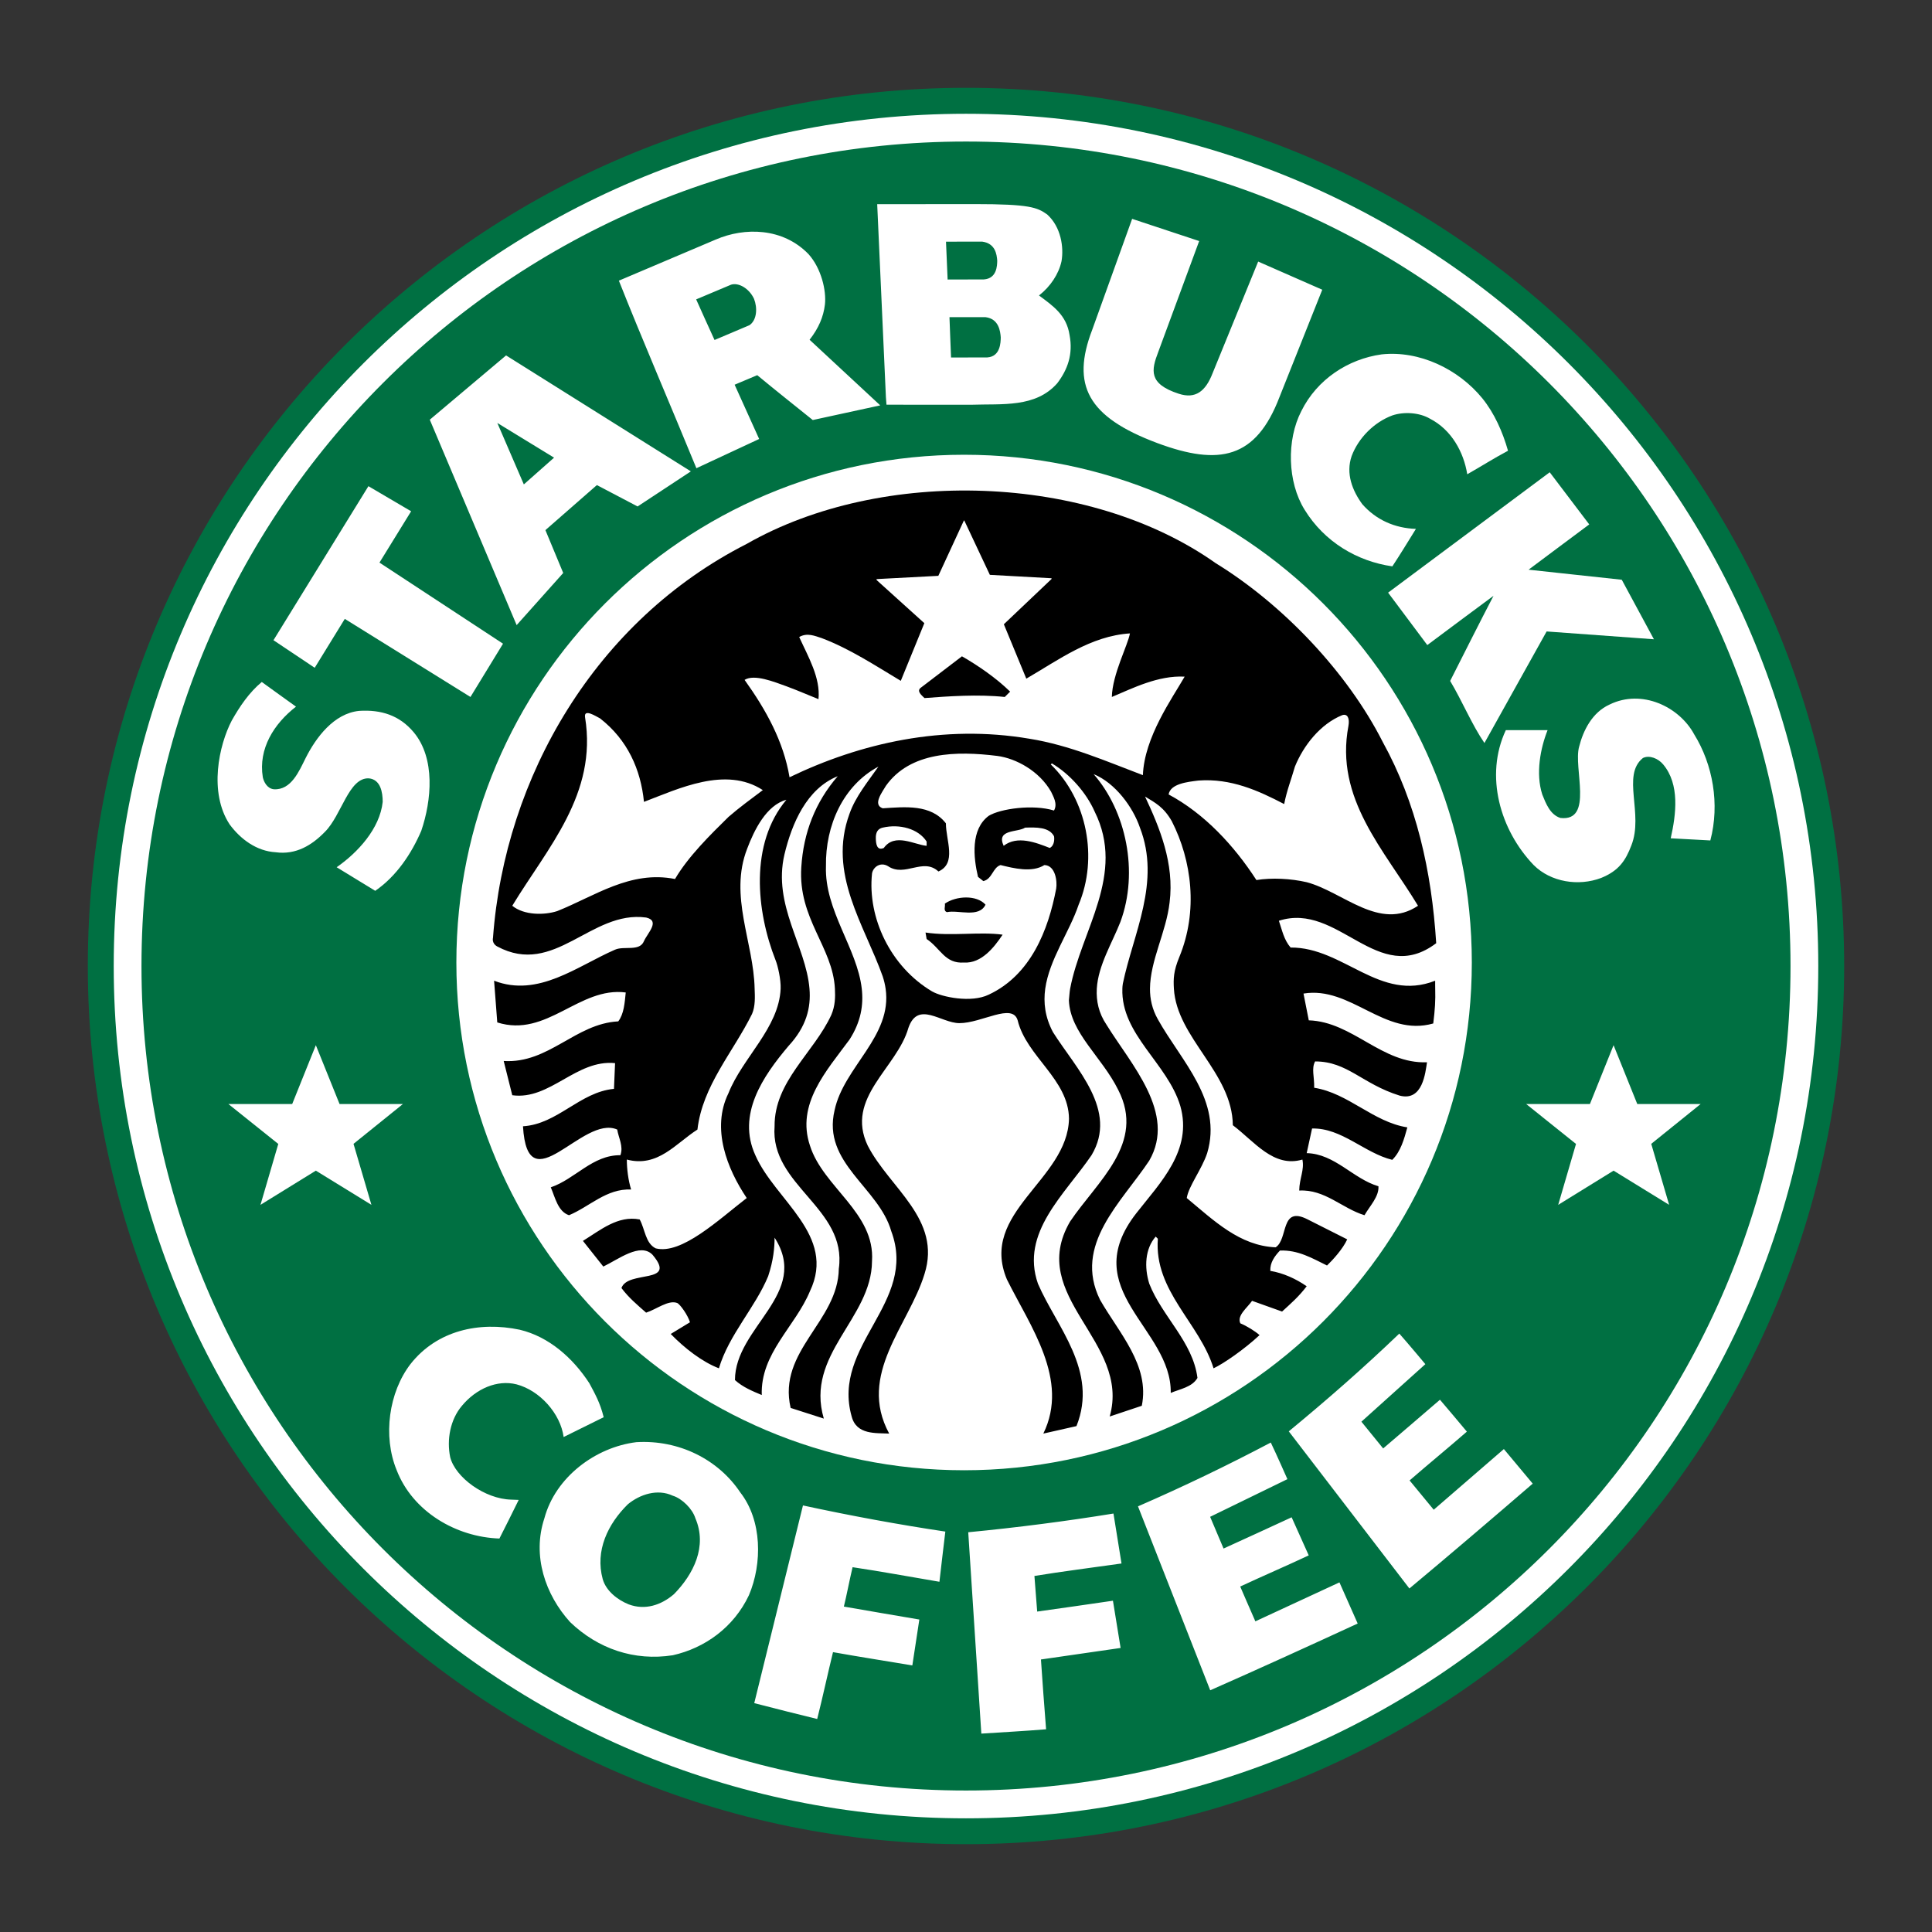 <?xml version="1.0" encoding="UTF-8" standalone="no"?>
<!-- Created with Inkscape (http://www.inkscape.org/) -->
<svg
   xmlns:svg="http://www.w3.org/2000/svg"
   xmlns="http://www.w3.org/2000/svg"
   version="1.0"
   width="389.764"
   height="389.764"
   id="svg1884">
  <rect width="100%" height="100%" fill="#333333" stroke="none"/>
  <defs
     id="defs1886" />
  <g
     id="layer1">
    <g
       transform="matrix(3.543307e-5,0,0,3.543307e-5,-3.286133e-6,-3.286133e-6)"
       style="fill-rule:evenodd"
       id="Layer_x0020_1">
  
  <g
   id="_87076792">
   <path
   d="M 500000,5500020 C 500000,2738790 2738510,500000 5499980,500000 C 8261210,500000 10500000,2738790 10500000,5500020 C 10500000,8261490 8261210,10500000 5499980,10500000 C 2738510,10500000 500000,8261490 500000,5500020 L 500000,5500020 z "
   style="fill:#007042"
   id="_85613576" />

   <path
   d="M 647500,5500020 C 647500,2820140 2820130,647780 5499980,647780 C 8180140,647780 10352500,2820140 10352500,5500020 C 10352500,8179870 8180140,10352780 5499980,10352780 C 2820130,10352780 647500,8179870 647500,5500020 L 647500,5500020 z "
   style="fill:white;fill-opacity:1"
   id="_85612608" />

   <path
   d="M 805530,5500020 C 805530,2907420 2907410,805840 5499980,805840 C 8092860,805840 10194430,2907420 10194430,5500020 C 10194430,8092860 8092860,10194470 5499980,10194470 C 2907410,10194470 805530,8092860 805530,5500020 L 805530,5500020 z "
   style="fill:#007042"
   id="_85611640" />

   <path
   d="M 2598360,5480210 C 2598360,3883400 3892610,2589150 5489140,2589150 C 7085680,2589150 8379930,3883400 8379930,5480210 C 8379930,7076740 7085680,8371030 5489140,8371030 C 3892610,8371030 2598360,7076740 2598360,5480210 z "
   style="fill:white;fill-opacity:1"
   id="_85610944" />

   <path
   d="M 2816580,5629330 C 2814440,5602480 2813090,5583780 2813090,5583780 C 3064920,5681100 3286420,5500540 3501940,5407010 C 3553190,5384230 3642130,5419230 3666490,5358210 C 3687650,5311310 3760330,5242740 3678710,5224030 C 3363690,5181440 3157660,5564000 2831250,5388860 C 2798150,5370700 2806850,5340060 2806850,5340060 C 2874070,4421540 3392160,3533700 4251560,3096680 C 5019860,2657730 6198350,2694340 6921680,3206460 C 7305550,3442030 7673170,3830290 7872710,4224480 C 8063560,4570110 8151120,4957810 8177140,5370150 C 7843960,5622260 7620570,5132640 7281430,5242460 C 7299580,5295330 7309620,5350070 7348100,5394830 C 7649040,5392650 7856180,5707950 8171200,5583780 C 8170650,5599520 8171720,5617940 8171480,5629330 C 8173340,5698180 8170370,5745640 8160330,5827220 C 7882200,5906390 7691870,5612530 7421580,5656980 L 7451670,5809340 C 7701910,5817450 7867020,6058480 8124820,6048160 C 8115600,6104560 8101250,6272940 7968930,6237940 C 7754510,6170990 7672610,6043300 7487740,6043300 C 7465510,6083950 7484220,6131680 7482320,6193220 C 7677510,6223860 7817940,6388410 8012860,6418780 C 7994430,6486010 7974900,6556480 7926930,6603660 C 7768590,6564900 7639000,6420960 7470380,6425270 L 7439730,6565460 C 7600240,6569250 7703810,6711580 7848310,6754130 C 7852110,6812970 7799240,6865840 7768870,6918960 C 7641170,6880200 7543300,6770420 7397180,6778530 C 7398280,6709130 7427550,6660880 7415370,6602040 C 7250780,6650560 7141280,6498230 7019280,6406570 C 7016030,6107010 6700460,5910190 6683650,5629330 C 6680380,5573460 6681480,5529010 6714270,5449560 C 6822980,5186900 6785570,4898970 6671710,4675580 C 6625330,4594230 6576290,4570110 6519350,4535150 C 6602590,4712160 6687170,4916840 6659220,5138060 C 6640000,5307240 6548650,5467750 6547540,5629330 C 6547270,5687070 6559480,5745080 6592270,5803370 C 6724590,6040850 6962330,6266410 6873160,6565460 C 6841680,6659530 6767970,6751960 6756850,6821080 C 6911360,6949330 7058030,7093270 7263000,7101690 C 7336200,7055070 7287670,6861770 7445700,6943080 L 7670440,7056420 C 7645520,7111460 7587230,7174890 7555520,7205260 C 7472280,7164570 7390970,7115780 7287400,7120120 C 7257030,7152390 7230450,7188970 7232630,7235880 C 7305550,7247820 7378750,7280880 7439730,7323470 C 7393380,7384170 7350280,7420790 7299580,7467410 L 7128780,7406400 C 7100590,7447090 7041500,7489640 7061830,7534360 C 7100590,7550650 7147250,7579920 7171370,7601590 C 7084330,7682660 6966130,7764280 6909460,7790580 C 6830290,7532470 6570040,7351380 6592270,7052900 L 6580090,7040680 C 6519350,7109840 6514200,7215000 6543470,7308830 C 6616670,7495880 6791810,7639830 6817840,7845350 C 6787460,7898220 6718340,7908230 6665740,7930730 C 6671710,7560940 6126260,7346480 6470550,6906500 C 6605280,6734350 6791810,6548920 6720240,6297060 C 6647350,6053130 6381270,5889960 6390310,5628500 C 6389760,5622810 6391930,5609520 6393000,5600310 C 6451840,5316180 6610700,5022310 6490080,4711640 C 6450500,4595610 6350450,4458150 6226550,4407460 C 6411460,4618630 6484660,4963750 6379190,5248710 C 6333090,5366870 6252300,5496500 6244700,5629330 C 6240940,5699250 6255300,5768140 6299750,5834020 C 6439900,6061450 6699360,6337710 6543470,6608010 C 6385410,6845760 6108900,7087340 6263170,7400460 C 6370770,7589130 6547820,7774050 6500920,8003930 L 6318180,8064910 C 6439900,7636040 5842680,7384170 6092370,6955300 C 6246880,6725660 6523420,6510130 6366700,6205400 C 6273450,6016720 6093440,5881440 6085850,5695730 C 6087470,5682720 6089640,5645590 6092890,5629330 C 6156080,5295060 6410630,4978690 6232520,4620810 C 6185900,4514820 6092370,4407460 5988800,4346440 L 5982830,4352410 C 6190210,4553580 6253120,4884850 6141410,5150830 C 6088850,5306960 5974690,5461780 5951110,5629330 C 5940280,5708470 5949490,5790360 5995010,5876300 C 6127050,6085610 6367530,6321460 6214640,6577360 C 6062280,6801030 5808240,7018180 5909630,7308830 C 6014550,7553070 6255020,7804660 6128950,8119680 L 5940280,8162270 C 6090470,7855360 5864910,7550650 5732860,7284400 C 5572660,6902430 6078250,6719690 6086400,6369980 C 6084230,6144420 5844850,6016720 5794160,5809340 C 5764340,5707670 5590540,5825320 5462290,5825320 C 5358210,5825320 5226720,5695460 5172230,5851900 C 5107170,6081540 4810580,6250160 4940450,6522630 C 5064340,6764450 5363070,6941180 5263610,7254060 C 5174120,7546580 4879430,7824990 5062690,8162270 C 4987350,8158190 4876460,8170650 4849060,8064910 C 4733030,7656360 5226720,7418610 5074630,7010340 C 5003330,6760100 4680160,6622120 4751740,6321460 C 4804060,6073940 5081670,5900700 5042360,5629330 C 5039120,5606830 5033700,5583500 5025830,5559380 C 4922020,5266580 4710810,4974060 4836880,4632750 C 4871290,4535150 4940450,4451910 5001430,4364630 C 4800260,4472230 4698870,4699700 4702660,4931750 C 4694000,5183340 4880540,5399140 4906560,5629330 C 4917120,5722580 4901660,5818010 4836880,5918850 C 4704840,6097790 4532140,6286740 4611590,6522630 C 4686410,6760100 4983280,6904600 4964850,7180860 C 4962670,7508070 4582840,7711410 4690480,8076850 L 4501530,8016140 C 4426430,7690800 4771790,7524360 4775860,7223690 C 4824660,6878030 4383850,6750330 4410140,6412540 C 4407970,6156870 4633810,5994220 4733030,5778700 C 4755540,5726100 4756090,5676750 4753640,5629330 C 4741450,5391310 4543260,5230800 4562240,4937720 C 4574730,4740390 4641680,4567690 4769650,4419400 C 4592880,4490700 4508570,4688310 4466260,4865080 C 4398760,5153520 4588530,5384510 4608860,5629330 C 4617830,5737490 4591260,5845650 4489310,5955470 C 4343190,6128440 4194620,6345580 4300640,6577360 C 4412320,6833580 4763680,7032570 4611590,7351380 C 4528070,7552830 4328840,7705160 4337220,7942670 C 4284110,7920440 4229340,7898220 4184580,7857530 C 4184580,7554970 4615380,7365470 4410140,7046650 C 4409870,7105770 4403660,7175170 4373560,7266250 C 4299540,7445190 4149890,7599690 4093230,7790580 C 3997800,7753960 3898030,7676450 3818860,7595100 L 3928400,7528390 C 3916460,7487740 3871730,7425140 3855480,7418610 C 3805570,7399630 3737550,7454950 3678710,7473660 C 3627740,7428930 3578940,7387970 3538280,7333470 C 3574860,7229660 3859550,7314770 3715330,7144250 C 3645920,7072150 3520130,7170820 3434990,7211230 L 3318960,7065080 C 3418460,7003820 3517950,6918960 3642130,6943080 C 3672460,6997850 3674640,7079190 3733480,7107670 C 3880430,7144800 4091050,6944980 4251560,6821080 C 4139850,6654630 4048500,6425270 4147720,6223860 C 4227440,6022140 4435100,5852450 4444590,5629330 C 4446760,5578640 4428850,5498910 4416120,5467750 C 4304950,5186070 4267820,4803540 4477370,4553580 C 4363240,4584220 4293560,4727100 4254010,4832290 C 4149340,5101200 4291150,5364730 4296570,5629330 C 4298470,5675130 4300920,5728550 4281930,5772730 C 4174570,5990150 3999700,6181310 3970950,6431240 C 3847330,6510130 3745660,6648660 3568930,6602040 C 3568930,6656260 3577040,6719690 3593290,6772560 C 3453140,6766350 3357440,6869880 3239790,6918960 C 3176640,6898350 3160350,6817010 3135950,6760100 C 3274240,6713480 3374010,6575220 3532310,6577360 C 3550740,6526670 3522030,6479760 3514160,6431240 C 3316790,6343960 3004220,6863670 2977640,6412540 C 3174740,6400590 3300810,6217890 3495730,6199460 L 3501940,6053060 C 3280450,6030840 3131630,6265340 2916630,6235770 L 2867830,6040850 C 3124040,6057140 3276370,5827500 3520130,5815320 C 3552640,5772730 3556710,5709850 3562680,5650730 C 3296460,5616320 3113720,5910740 2831250,5821250 C 2831250,5821250 2821760,5698740 2816580,5629330 z "
   style="fill:black;fill-opacity:1"
   id="_47085368" />

   <path
   d="M 7677510,4132810 C 7598350,4547610 7882720,4840130 8073600,5157040 C 7854280,5303440 7647140,5077910 7439730,5022860 C 7349210,5001980 7240770,4996570 7153460,5010650 C 7027390,4815730 6858490,4632750 6653560,4523210 C 6664120,4462500 6758990,4451910 6824080,4444040 C 7008410,4430750 7163230,4500710 7311520,4577980 C 7326980,4499080 7352450,4435930 7372780,4364630 C 7421580,4244770 7517000,4122810 7641170,4072110 C 7672610,4061000 7685110,4090810 7677510,4132810 z M 6001020,4760960 C 6003710,4773450 6005060,4813830 5976860,4827940 C 5899350,4797570 5791980,4755020 5714440,4815730 C 5669980,4720030 5794160,4740390 5836710,4712160 C 5899350,4710290 5972790,4708120 6001020,4760960 z M 5275790,4791330 L 5275790,4815730 C 5206670,4809510 5094680,4740390 5032080,4827940 C 4991140,4846100 4987350,4801370 4986520,4773450 C 4985450,4737380 4999250,4718130 5025830,4712160 C 5121530,4689690 5228890,4718130 5275790,4791330 z M 3666490,4565520 C 3863620,4490700 4131740,4360550 4343190,4498530 C 4277860,4547880 4211150,4596130 4147720,4651180 C 4044430,4752850 3918360,4876470 3843260,5004710 C 3589260,4954010 3385910,5102310 3172560,5187410 C 3099640,5211020 2983860,5212090 2916630,5157040 C 3117790,4825770 3402170,4520790 3331140,4084290 C 3322760,4031970 3392160,4078040 3416560,4090260 C 3572970,4212260 3648060,4380610 3666490,4565520 z M 5984450,4507750 C 5995570,4532970 6023490,4576080 6001020,4614830 C 5881440,4577980 5696010,4604270 5629330,4644930 C 5525760,4722200 5542020,4880540 5568310,4992490 L 5598680,5016620 C 5649660,5004710 5651800,4939900 5696560,4925270 C 5771660,4943690 5875470,4969990 5946250,4925270 C 6009400,4927160 6020240,5018240 6013480,5059450 C 5968750,5295330 5868980,5551230 5629330,5663190 C 5529800,5711750 5362000,5676750 5306440,5644480 C 5070560,5504330 4938550,5226210 4964850,4974060 C 4969990,4938280 5011470,4904940 5056200,4931750 C 5151900,4996570 5255470,4880540 5343020,4961850 C 5448490,4915220 5385580,4785110 5385580,4687790 C 5300190,4577980 5153800,4593990 5025830,4602100 C 4965920,4581500 5025030,4507750 5043980,4474130 C 5182270,4279210 5446590,4275140 5677850,4303890 C 5784940,4317730 5917780,4390100 5984450,4507750 z M 5842680,3864420 C 6027560,3757090 6209740,3620700 6433410,3606340 C 6421750,3673020 6333090,3840020 6330400,3968260 C 6447490,3919190 6594170,3844370 6744910,3852510 C 6673340,3976930 6515270,4197900 6507160,4413430 C 6301920,4335880 6090470,4242630 5860830,4206010 C 5371220,4122810 4900030,4230410 4495280,4425330 C 4460840,4220400 4361350,4041460 4239350,3870940 C 4295460,3836220 4408250,3882610 4477370,3907280 C 4548160,3933580 4599370,3956600 4660110,3980720 C 4672290,3858720 4601030,3738620 4550330,3626940 C 4596400,3600650 4639780,3620970 4678540,3633160 C 4838780,3693900 4983000,3789320 5129120,3876640 L 5128850,3876080 L 5262780,3548050 L 5013370,3322760 C 4984900,3296740 4983000,3297810 5003330,3296460 C 5036670,3294570 5342470,3278590 5342470,3278590 C 5342470,3278590 5485900,2967880 5487520,2964640 C 5488590,2961120 5490770,2964640 5490770,2964640 L 5635820,3272890 C 5635820,3272890 5973890,3291870 5983380,3292110 C 5993150,3292670 5983380,3299980 5983380,3299980 L 5715540,3554300 L 5843200,3863620 L 5842680,3864420 z "
   style="fill:white;fill-opacity:1"
   id="_85615536" />

   <path
   d="M 9052280,6285950 L 8689530,6285950 L 8973110,6513140 L 8871710,6859870 L 9187010,6665190 L 9503410,6859870 L 9401460,6512580 L 9682590,6285950 L 9322020,6285950 L 9187010,5950840 L 9052280,6285950 z M 1663590,6285950 L 1300590,6285950 L 1584420,6513140 L 1483020,6859870 L 1798320,6665190 L 2114720,6859870 L 2012770,6512580 L 2293900,6285950 L 1933330,6285950 L 1798320,5950840 L 1663590,6285950 z M 3355540,7875680 C 3386190,7933450 3416280,7984670 3437160,8068980 C 3368830,8103150 3283450,8145180 3209150,8181760 C 3190990,8047860 3073070,7916650 2941030,7881930 C 2831250,7854290 2711420,7906050 2630080,8003930 C 2563130,8082820 2542770,8196950 2563130,8296450 C 2592670,8411960 2759950,8534470 2910420,8538270 L 2953240,8539890 C 2908790,8629380 2881940,8684670 2843430,8759760 C 2597810,8751620 2349740,8607390 2258110,8369640 C 2178950,8176620 2213660,7926660 2337560,7765900 C 2488030,7575050 2727680,7522180 2959460,7570980 C 3125390,7610570 3262020,7731740 3355540,7875680 z M 4214950,8497340 C 4339120,8656190 4341020,8901810 4264020,9082650 C 4177260,9266460 4011920,9383590 3830800,9424250 C 3611480,9458690 3404340,9387660 3245760,9235300 C 3105610,9080480 3028340,8858980 3099640,8644010 C 3162520,8410300 3390260,8239500 3623660,8211060 C 3865490,8196950 4088910,8308660 4214950,8497340 z M 3830800,8516040 C 3743520,8475110 3644030,8507900 3574860,8564570 C 3461290,8676280 3387020,8828890 3431750,8991300 C 3450730,9057700 3515500,9108950 3579760,9134690 C 3673010,9169410 3764370,9139040 3837050,9076680 C 3948730,8962830 4028170,8804490 3959050,8644010 C 3942760,8591140 3883670,8532060 3830800,8516040 z M 6385410,8901810 C 6214640,8926250 6051960,8946300 5889580,8972870 C 5895550,9049040 5900420,9111680 5905280,9175620 C 6058200,9154230 6194560,9134690 6336610,9113810 L 6380260,9382760 C 6238220,9403370 6072280,9427490 5926720,9448370 C 5934580,9565500 5945700,9715970 5955980,9845800 C 5834540,9855850 5711470,9862370 5587300,9870480 L 5512750,8723970 C 5787910,8697680 6076630,8660270 6339610,8617440 C 6353690,8703650 6367530,8790960 6385410,8901810 z M 7329950,8421690 L 6889960,8636140 L 6966410,8816710 C 7102210,8754620 7216890,8702580 7354070,8638870 C 7383890,8704470 7417510,8780640 7451400,8855740 C 7325080,8915100 7192770,8971770 7061280,9033060 C 7087580,9093490 7104940,9134690 7147490,9231220 L 7626270,9009450 L 7730110,9243680 C 7453290,9371370 7152390,9508560 6890480,9623790 L 6479240,8576510 C 6741120,8462650 6986180,8344450 7235320,8213200 C 7266240,8277190 7329950,8421690 7329950,8421690 z M 5348720,9005930 C 5178750,8977460 5017440,8947090 4854240,8922970 C 4835530,9001580 4819520,9087550 4804610,9147190 C 4955630,9173760 5077630,9194090 5234310,9220940 L 5194450,9482260 C 5048880,9457580 4894890,9434010 4742800,9406610 C 4714050,9523190 4685060,9659300 4652790,9787240 C 4536210,9759080 4420740,9729260 4294390,9696990 L 4571730,8571360 C 4841740,8629900 5118840,8680870 5382330,8720180 C 5372320,8806660 5359830,8905090 5348720,9005930 z M 8115330,7766970 L 7751270,8094490 L 7875160,8246850 C 7988190,8150050 8084160,8068190 8198570,7969480 C 8245470,8023980 8298340,8087690 8351730,8151150 C 8246540,8242780 8135410,8333860 8025600,8429000 C 8067630,8479740 8095830,8514420 8163060,8595760 L 8562390,8250370 L 8726700,8447190 C 8495990,8646180 8244400,8860880 8024530,9044170 L 7337820,8149530 C 7558210,7967860 7763720,7787850 7967070,7592930 C 8014210,7645800 8115330,7766970 8115330,7766970 z M 9646290,4181610 C 9752000,4352410 9792690,4577980 9737920,4785110 L 9512350,4772900 C 9543000,4636820 9564950,4466300 9469520,4352410 C 9441050,4317970 9390350,4297670 9354010,4315830 C 9231220,4414220 9359710,4634370 9288130,4813830 C 9255340,4899760 9217100,4957810 9115990,4998740 C 8988020,5047260 8829710,5022860 8732120,4925270 C 8541230,4726270 8451780,4417220 8573500,4157210 L 8811280,4157210 C 8770870,4259160 8742400,4403110 8780910,4523210 C 8801240,4573900 8825640,4638720 8884450,4657150 C 9075610,4678540 8956300,4370870 8991020,4251020 C 9014040,4159390 9065290,4055820 9164790,4011090 C 9347800,3921640 9561150,4023310 9646290,4181610 z M 9048480,2985790 C 8942220,3065200 8808280,3164420 8703090,3243590 C 8866570,3262020 9063670,3281830 9233640,3300810 C 9296000,3416290 9347520,3511990 9416650,3639680 L 8805830,3595230 C 8684660,3813720 8567290,4021930 8451780,4230410 C 8380750,4126840 8325710,3992660 8256580,3876910 C 8334920,3722370 8425480,3541810 8503550,3392160 C 8379680,3483790 8255240,3576520 8126470,3672780 L 7903320,3374290 C 8205090,3149270 8823470,2688920 8823470,2688920 L 9048480,2985790 z M 8439600,2267610 C 8508450,2352750 8555350,2458490 8585990,2566370 C 8500580,2611930 8434970,2654480 8353900,2700310 C 8333850,2574520 8264450,2446550 8140830,2383390 C 8081710,2348950 7994430,2342710 7927480,2365210 C 7823910,2403720 7734420,2493180 7695670,2596740 C 7661230,2696520 7700020,2793840 7756680,2871110 C 7835850,2960560 7941560,3007190 8061660,3011260 C 8006620,3100200 7971660,3157380 7927480,3224610 C 7728490,3196170 7541160,3086630 7427550,2901720 C 7330230,2745040 7324260,2505390 7409120,2340810 C 7498570,2160000 7675340,2044220 7866470,2017680 C 8081200,1994620 8303210,2100880 8439600,2267610 z M 6594720,2003560 C 6554580,2107920 6538050,2185470 6711570,2241860 C 6805890,2272510 6863630,2229400 6904040,2124770 L 7163500,1489270 L 7528390,1649510 L 7284400,2261910 C 7150770,2610310 6943910,2654760 6588750,2522480 C 6191870,2373900 6097790,2192270 6218680,1877490 L 6445870,1246100 L 6827600,1372420 L 6594720,2003560 z M 5961950,1220880 C 6041120,1291900 6057650,1407930 6043810,1487370 C 6028110,1560050 5980660,1631600 5915600,1682290 C 5995010,1741410 6072280,1793180 6089640,1907590 C 6110520,2017400 6078250,2104960 6019450,2182230 C 5895550,2322380 5707670,2298250 5529010,2304500 L 5047260,2304230 L 5043980,2261400 L 4994390,1162590 C 5247600,1162590 5318350,1162070 5551230,1162070 C 5862730,1162070 5905840,1181020 5961950,1220880 z M 5592160,1375690 C 5546880,1375420 5435200,1375970 5386130,1375970 C 5389100,1444550 5392100,1524780 5395340,1591490 C 5451460,1591490 5544190,1590940 5601650,1590940 C 5676200,1585800 5677300,1511770 5677850,1484130 C 5675130,1447790 5667020,1385700 5592160,1375690 z M 5611970,1805910 C 5566970,1805400 5454740,1805910 5405900,1805910 C 5408910,1874800 5411630,1968880 5414880,2035550 C 5471540,2035550 5563970,2035000 5621700,2035000 C 5696280,2029860 5697350,1949070 5697900,1920870 C 5695180,1885080 5686790,1815680 5611970,1805910 z M 3964980,2665870 C 3824310,2322380 3651070,1920080 3523650,1597980 C 3683850,1530200 3896960,1439680 4075630,1363750 C 4239900,1293010 4457050,1295970 4603170,1446720 C 4676370,1528030 4705670,1654930 4696730,1734100 C 4688310,1804290 4661180,1868280 4609410,1934440 C 4725990,2042350 4880540,2186300 5011750,2308020 L 4627570,2391500 C 4497460,2286870 4426430,2231030 4311480,2136120 C 4266200,2155380 4229060,2170840 4182680,2190370 L 4322310,2499420 L 3964980,2665870 z M 4162630,1620760 C 4095120,1649510 4021370,1680120 3963640,1704520 C 3997010,1779620 4024930,1840360 4068270,1935780 L 4267270,1851470 C 4310410,1821650 4313100,1751970 4293050,1701280 C 4265090,1641360 4204660,1607470 4162630,1620760 z M 2831520,2408070 L 2982510,2758050 L 3154650,2605680 L 2831520,2408070 z M 2447060,2389610 L 2881390,2023610 L 3933540,2683780 L 3630190,2883570 L 3398410,2761850 L 3105340,3018300 L 3206730,3262300 L 2941580,3559160 L 2447060,2389610 z M 2097640,2768090 L 2340800,2910970 L 2160520,3203210 L 2864030,3664910 L 2678600,3968260 L 1963150,3523650 L 1791830,3802060 L 1557050,3645100 L 2097640,2768090 z M 1685290,4023310 C 1559500,4120910 1470010,4262960 1496310,4425330 C 1501730,4450010 1519920,4489320 1558670,4493670 C 1658440,4500150 1703450,4389030 1740310,4315830 C 1798870,4199520 1900820,4061790 2045040,4047430 C 2168940,4039560 2274400,4072110 2355710,4169430 C 2479610,4317970 2457380,4557370 2398540,4730340 C 2343530,4858550 2258110,4988420 2136390,5071940 L 1916800,4937720 C 2036900,4854240 2162690,4718130 2178950,4565520 C 2178950,4511020 2166760,4437830 2099810,4431580 C 1985130,4426710 1945540,4640890 1849840,4736320 C 1776650,4811650 1685290,4868320 1569510,4852340 C 1461630,4846100 1370240,4778870 1307360,4693730 C 1187540,4511020 1246340,4242630 1319540,4102480 C 1364300,4023310 1417170,3944140 1490370,3882880 C 1551910,3926780 1618860,3976410 1685290,4023310 z "
   style="fill:white;fill-opacity:1"
   id="_46965384" />

   <path
   d="M 5751290,3937890 L 5720680,3968260 C 5568310,3952010 5395890,3964470 5263610,3974510 C 5247320,3958220 5214780,3933820 5245420,3913490 L 5476960,3736730 C 5572660,3791500 5674060,3862520 5751290,3937890 z M 5708460,5321630 C 5659940,5394830 5586740,5486460 5489140,5480210 C 5379610,5488350 5354960,5398900 5275790,5346270 L 5269550,5309410 C 5415950,5331640 5576460,5303440 5708460,5321630 z M 5611140,5150830 C 5574280,5228070 5456360,5179300 5391550,5193380 C 5369040,5185240 5383400,5161390 5379610,5144860 C 5444420,5100130 5560170,5094160 5611140,5150830 z "
   style="fill:black;fill-opacity:1"
   id="_85710816" />

  </g>

 </g>
  </g>
</svg>
